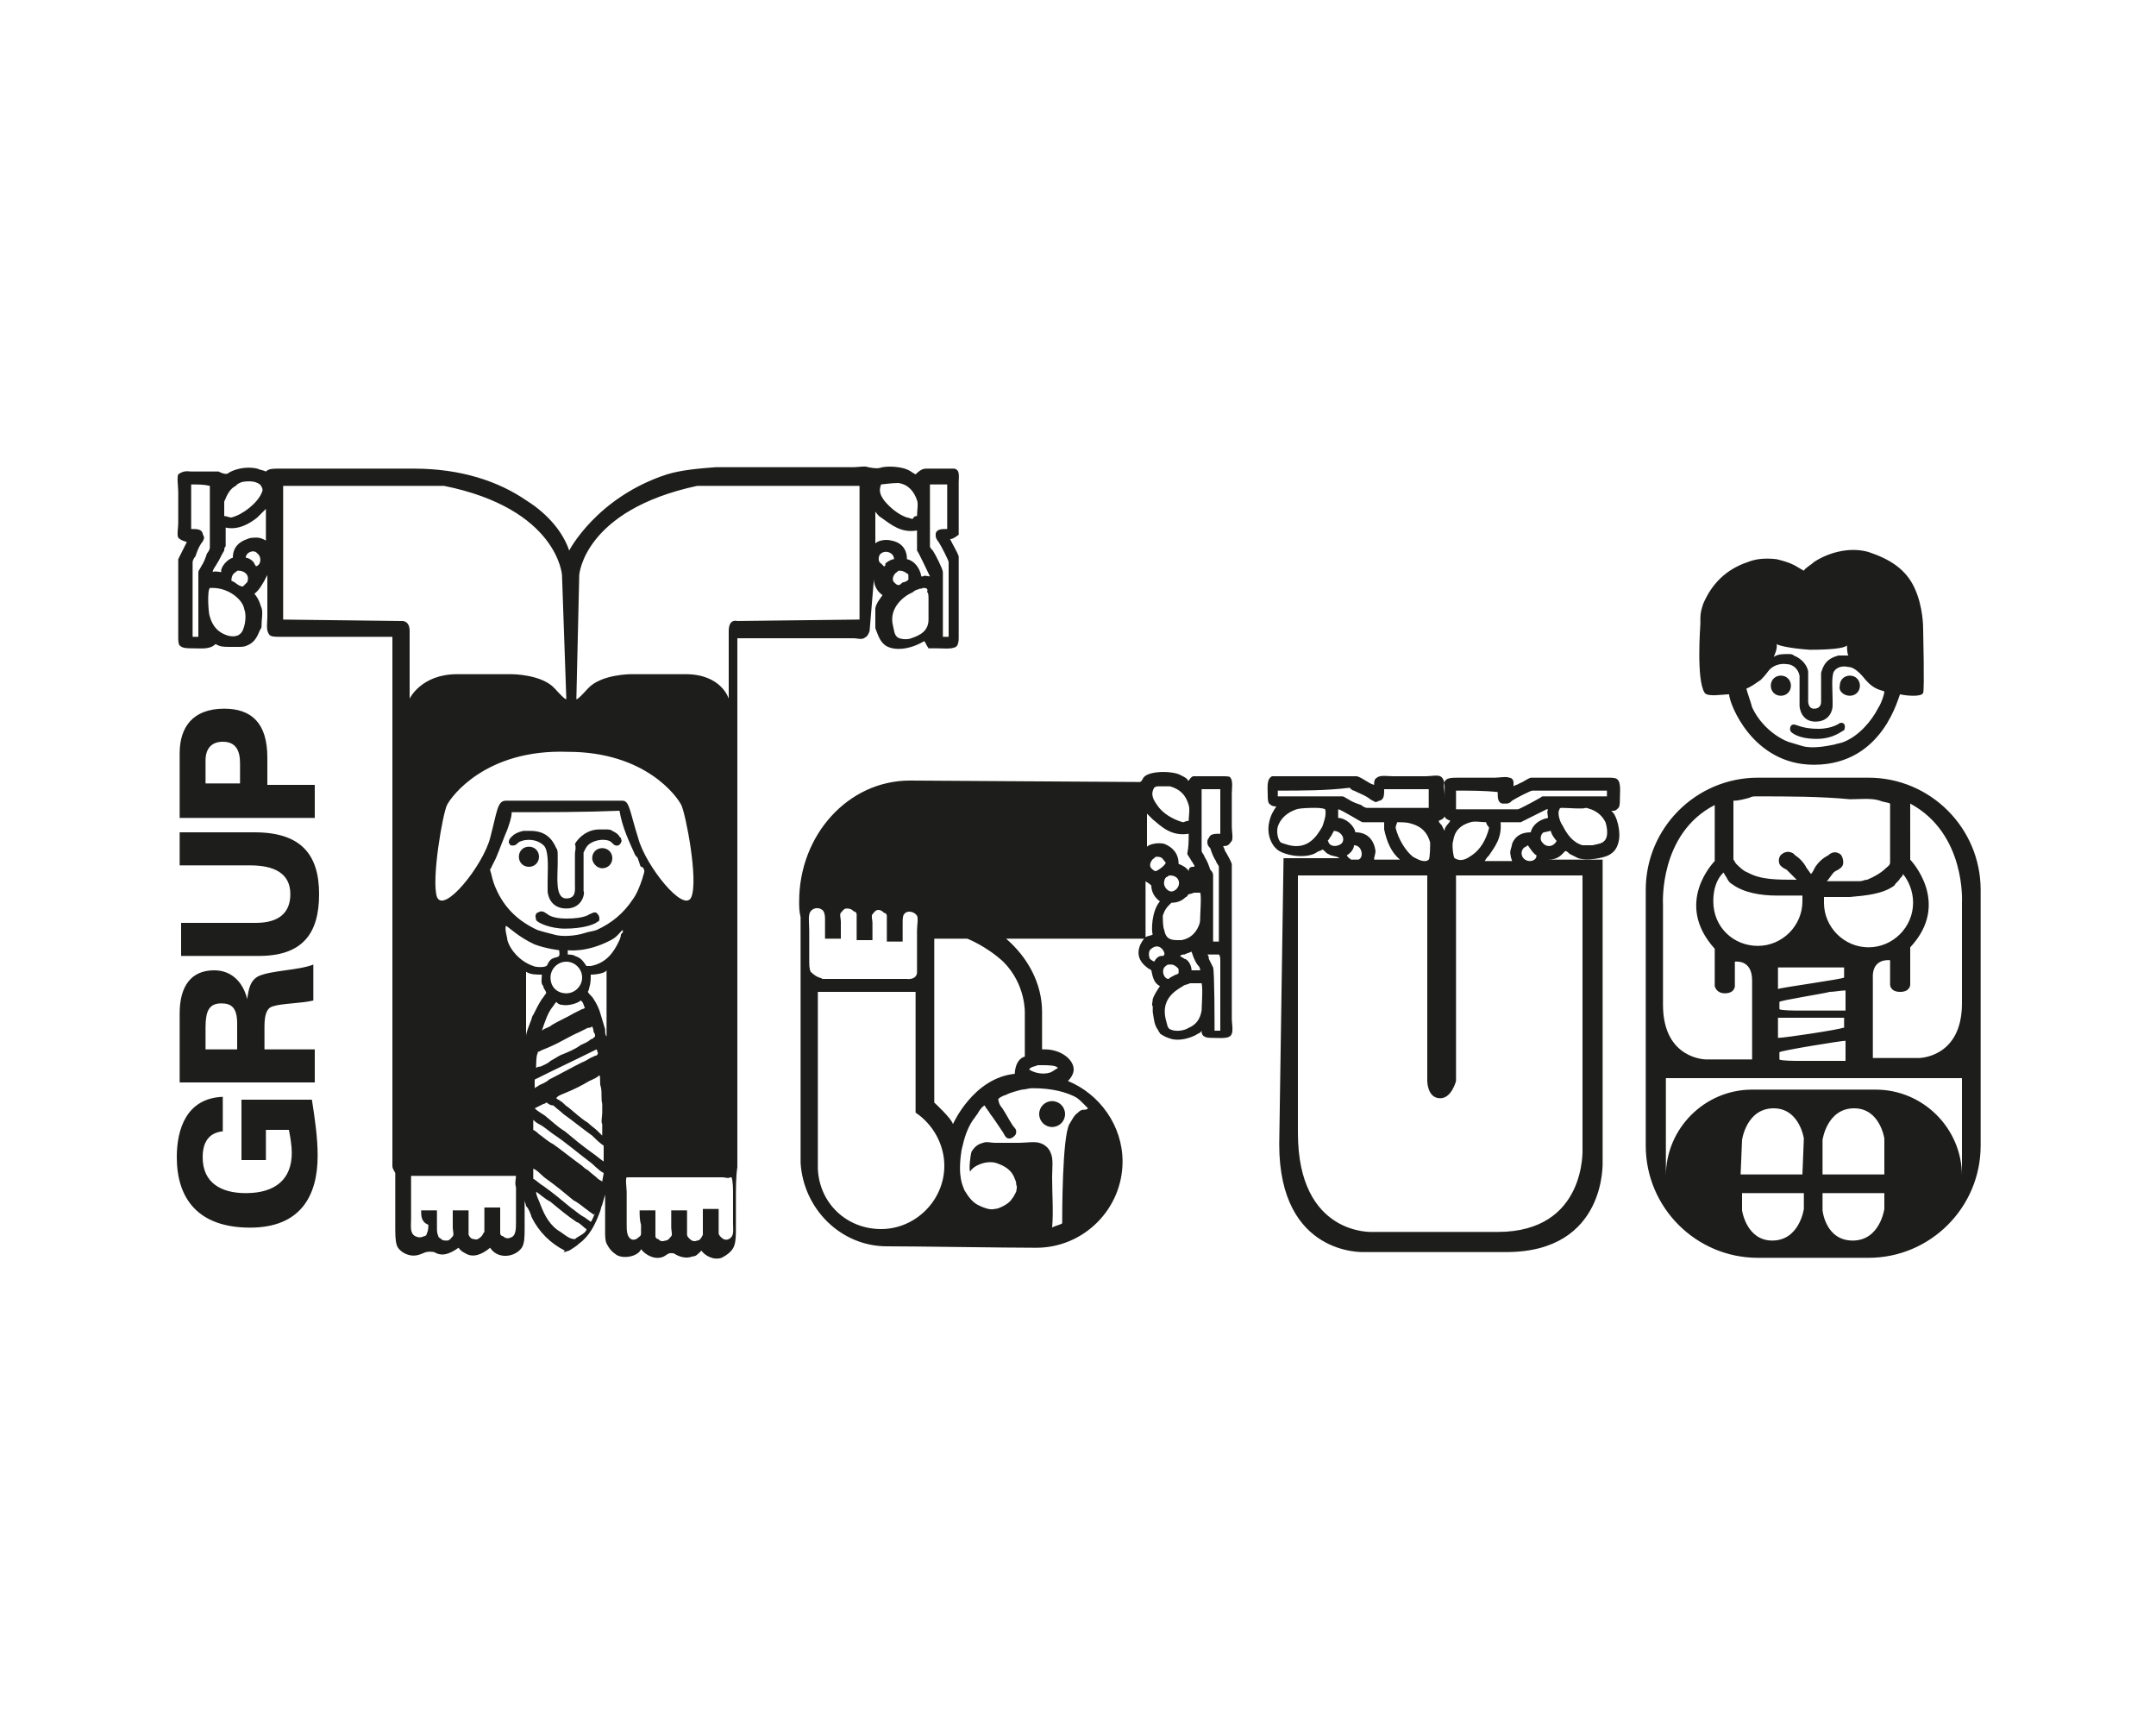 <?xml version="1.0" encoding="utf-8"?>
<!-- Generator: Adobe Illustrator 26.3.1, SVG Export Plug-In . SVG Version: 6.00 Build 0)  -->
<svg version="1.1" id="Layer_1" xmlns="http://www.w3.org/2000/svg" xmlns:xlink="http://www.w3.org/1999/xlink" x="0px" y="0px"
	 viewBox="0 0 150 120" style="enable-background:new 0 0 150 120;" xml:space="preserve">
<style type="text/css">
	.st0{fill-rule:evenodd;clip-rule:evenodd;fill:#1D1D1B;}
</style>
<path class="st0" d="M28.8,32.6c3.3,0,5.9,0.9,7.8,2.2c1.6,1,2.6,2.3,3,3.5c0,0,1.9-3.7,6.8-5.3c1-0.3,2.1-0.4,3.4-0.5l-1.4,0l2.3,0
	h6.5h2.2c0.3,0,0.8-0.1,1,0c0.5,0.1,0.7,0.1,1,0c0.6-0.1,1.4,0,1.8,0.2c0.2,0.1,0.3,0.2,0.5,0.3c0.4-0.4,0.6-0.4,0.8-0.4l1.2,0h0.7
	c0.4,0.1,0.3,0.5,0.3,1v2.6c0,0.2,0,0.9,0,1c-0.4,0.3-0.5,0.3-0.6,0.3c0.3,0.6,0.5,0.9,0.6,1.2V43l0,1.3c0,0.2,0,0.4-0.1,0.6
	c-0.2,0.3-0.9,0.2-1.4,0.2c-0.2,0-0.4,0-0.6,0c-0.2-0.3-0.2-0.4-0.3-0.5c-1,0.6-2.1,0.7-2.7,0.3c-0.4-0.3-0.5-0.7-0.7-1.2
	c0-0.2,0-0.3,0-0.5c0-0.2,0-0.7,0-0.9c0.1-0.4,0.3-0.6,0.5-0.9c-0.3-0.2-0.6-0.6-0.6-1.1l-0.3,3.6c-0.1,0.3-0.2,0.4-0.4,0.5
	c-0.2,0.1-0.5,0-0.7,0h-1.5h-6.6l0,32.6v4.2c-0.1,0.6-0.1,1.5-0.1,2.2v2.1c0,0.3,0,0.8-0.1,1.1c-0.1,0.4-0.5,0.7-0.9,0.9
	c-0.6,0.2-1.2-0.2-1.4-0.5c-0.3,0.3-0.4,0.4-0.6,0.4c-0.5,0.2-1,0-1.3-0.2c-0.4-0.1-0.5,0.1-0.7,0.2c-0.6,0.3-1.3-0.1-1.6-0.5
	c-0.2,0.5-1.2,0.7-1.7,0.4c-0.3-0.2-0.5-0.4-0.7-0.8c-0.1-0.2-0.1-0.6-0.1-0.8V84v-0.9l-0.2,0.7c-0.1,0.2-0.1,0.4-0.2,0.6
	c-0.3,0.8-0.7,1.6-1.4,2.1c-0.2,0.2-0.4,0.3-0.7,0.5c-0.1,0-0.2,0.1-0.4,0.1L39.3,87c-1-0.5-1.8-1.3-2.3-2.3
	c-0.1-0.3-0.2-0.6-0.4-0.8c0-0.1-0.1-0.3-0.1-0.4v1.9c0,0.6,0,1.1-0.2,1.4c-0.5,0.7-1.7,0.8-2.2,0c-0.6,0.5-1.2,0.7-1.7,0.4
	C32,87,32,86.9,31.9,86.8c-0.7,0.5-1.2,0.6-1.7,0.3c-0.6-0.1-0.7,0.1-1.1,0.2c-0.7,0.2-1.4-0.3-1.5-0.7c-0.1-0.3-0.1-0.8-0.1-1.3
	v-2.2v-1.5c-0.1-0.2-0.2-0.3-0.2-0.5v-3.6l0-33.2h-6.4h-1.4c-0.4,0-0.7,0-0.8-0.2c-0.2-0.3-0.1-0.8-0.1-1.2v-2.9
	c-0.3,0.6-0.6,1.1-0.9,1.3c0.4,0.5,0.4,0.8,0.5,1c0.1,0.3,0,0.8,0,1.1c0,0.2,0,0.3-0.1,0.4c-0.2,0.5-0.4,0.9-0.9,1.1
	c-0.2,0.1-0.4,0.1-0.7,0.1c-0.1,0-0.4,0-0.5,0C15.6,45,15.3,45,15,44.8c-0.4,0.4-1,0.3-1.6,0.3c-0.4,0-0.7,0-0.9-0.2
	c-0.1-0.1-0.1-0.4-0.1-0.6v-1.3v-4.1l0.6-1.2c-0.4-0.1-0.5-0.2-0.6-0.3c-0.1-0.2,0-0.7,0-1v-2.2c0-0.3-0.1-1,0-1.2
	c0.4-0.3,0.7-0.2,0.9-0.2h1.2c0.2,0,0.5,0,0.7,0c0.4,0.2,0.6,0.2,0.7,0.1c0.3-0.2,1.1-0.5,2-0.3c0.2,0.1,0.4,0.1,0.6,0.2
	c0.2-0.2,0.5-0.2,0.9-0.2H21h7.4l2.1,0L28.8,32.6z M31.1,56c-0.3,0.6-1.1,5.2-0.7,6.4c0.5,1.2,3.2-2.2,3.7-4.1
	c0.5-1.9,0.5-2.6,1.1-2.6c0.3,0,2,0,3.8,0c1.9,0,4,0,4.3,0c0.5,0,0.5,0.7,1.1,2.6c0.5,1.9,3.2,5.3,3.7,4.1c0.5-1.2-0.4-5.8-0.7-6.4
	c-0.3-0.6-2.5-3.7-7.9-3.7C33.8,52.1,31.4,55.4,31.1,56z M133.8,48.2c0.1-0.2,0-4.3,0-4.4c0-0.2,0-1.6-0.6-2.9
	c-0.6-1.3-1.7-2-3.2-2.5c-1.4-0.4-2.9,0.1-3.8,0.7c-0.2,0.2-0.6,0.4-0.7,0.6c-0.2-0.1-0.5-0.3-0.7-0.4c-0.4-0.2-0.8-0.3-1.2-0.4
	c-0.9-0.1-1.5,0-2,0.2c-1.5,0.5-2.5,1.5-3.1,2.9c-0.1,0.3-0.2,0.6-0.2,1l0,0.4c0,0.1-0.3,3.9,0.3,4.8c0.2,0.3,1.3,0.1,1.7,0.1
	c0,0.6,1.6,4.9,5.9,4.9c4.9,0,5.9-4.9,6-4.9C132.6,48.4,133.7,48.5,133.8,48.2z M131.1,84.1c0,0-0.3,2.2-2.2,2.2
	c-1.9,0-2.1-2.1-2.1-2.1l0-1.2h4.3L131.1,84.1z M126.8,81.7h4.3l0-2.5c0,0-0.3-2.1-2.1-2.1c-1.9,0-2.2,2.2-2.2,2.2L126.8,81.7z
	 M125.5,83h-4.3l0,1.2c0,0,0.3,2.1,2.1,2.1c1.9,0,2.2-2.2,2.2-2.2L125.5,83z M121.1,81.7h4.3l0.1-2.5c0,0-0.3-2.1-2.1-2.1
	c-1.9,0-2.2,2.2-2.2,2.2L121.1,81.7z M114.5,61.9c0-4.3,3.5-7.8,7.8-7.8h7.7c4.3,0,7.8,3.5,7.8,7.8v17.8c0,4.3-3.5,7.8-7.8,7.8h-7.7
	c-4.3,0-7.8-3.5-7.8-7.8V61.9z M79.3,54.4c0,0-15.9-0.1-16-0.1c-4.3,0-7.7,3.8-7.7,8.4c0,0.4,0,0.7,0.1,1.1v16.7l0,0.4
	c0.2,3.2,2.8,5.8,6,5.8c2.2,0,8.1,0.1,10.4,0.1c3.3,0,6-2.7,6-6c0-2.5-1.6-4.7-3.8-5.6c0.2-0.2,0.4-0.5,0.4-0.8c0-0.7-0.9-1.4-2-1.4
	l-0.2,0v-2.4v-0.2c0-2-1-3.8-2.5-5.1l9.6,0c0,0-1,1.1,0.2,2c0.1,0.1,0.2,0.1,0.3,0.2c0.1,0.5,0.2,0.9,0.6,1.1
	c-0.2,0.3-0.4,0.6-0.5,0.9c0,0.2-0.1,0.4,0,0.5v0.4c0.1,0.6,0.1,0.9,0.4,1.3c0,0.1,0.1,0.1,0.1,0.2c0.3,0.2,0.5,0.3,0.9,0.4
	c0.6,0.1,1.2-0.1,1.6-0.3c0.1-0.1,0.3-0.1,0.4-0.3c0,0,0,0.1,0,0.1c0,0.1,0.1,0.3,0.2,0.3c0.1,0.1,0.4,0.1,0.6,0.1
	c0.5,0,1.2,0.1,1.3-0.3c0.1-0.2,0-0.8,0-1V69v-2.7c0-0.1,0-0.3,0-0.3v-0.8v-2.9v-2.2c-0.1-0.3-0.3-0.6-0.4-0.8
	c-0.1-0.1-0.1-0.3-0.2-0.4c0-0.1,0.2,0,0.3-0.1c0.1,0,0.2-0.2,0.3-0.3c0.1-0.2,0-0.7,0-1v-2.3c0-0.3,0.1-0.9-0.1-1.1
	C85.6,54,85.3,54,85,54h-1.4c-0.2,0-0.5,0-0.6,0c-0.2,0.1-0.2,0.2-0.3,0.3c0,0-0.1,0-0.1-0.1c-0.1-0.1-0.3-0.2-0.5-0.3
	c-0.6-0.3-2.4-0.3-2.6,0.3C79.4,54.4,79.3,54.4,79.3,54.4z M108.9,59.2c0.1,0,0.2,0.1,0.3,0.2c0.2,0.1,0.4,0.2,0.6,0.3
	c0.6,0.2,1.7,0,2.1-0.2c0.4-0.2,0.6-0.5,0.7-0.9c0.2-0.7-0.1-1.9-0.5-2.2c0,0,0.1,0,0.2,0c0.1,0,0.2-0.1,0.3-0.2
	c0.1-0.1,0.1-0.4,0.1-0.6c0-0.5,0.1-1.2-0.2-1.4c-0.1-0.1-0.4-0.1-0.6-0.1h-1.3h-4.1c-0.3,0.1-0.5,0.3-0.8,0.4
	c-0.1,0.1-0.3,0.1-0.4,0.2c0-0.1,0-0.2,0-0.3c0-0.1-0.1-0.3-0.3-0.3c-0.2-0.1-0.7,0-1,0h-2.5c-0.5,0-0.9,0-1,0.3
	c-0.1,0.2,0,0.6,0,0.8v1.1c0,0.2,0,0.4,0,0.5c0.1,0.2,0.2,0.2,0.4,0.3c-0.1,0.2-0.4,0.4-0.4,0.7l-0.2-0.4c-0.1-0.1-0.2-0.2-0.2-0.3
	c0.2-0.1,0.3-0.1,0.4-0.3c0-0.1,0-0.3,0-0.4v-0.9c0-0.6,0.1-1.3-0.3-1.5c-0.2-0.1-0.7,0-1,0h-2.3c-0.3,0-0.9-0.1-1.1,0.1
	c-0.2,0.1-0.2,0.3-0.2,0.5c-0.4-0.1-0.8-0.5-1.2-0.6h-4h-1.3c-0.2,0-0.5,0-0.6,0c-0.4,0.2-0.3,0.8-0.3,1.3c0,0.2,0,0.5,0.1,0.6
	c0.1,0.1,0.2,0.2,0.5,0.2c-0.2,0.3-0.4,0.6-0.5,1.1c-0.2,0.9,0.2,1.7,0.7,2c0.7,0.4,2,0.5,2.6,0.1c0.1-0.1,0.3-0.1,0.4-0.2
	c0.1,0,0.3,0.3,0.4,0.3c0.3,0.2,0.5,0.1,0.8,0.3l1.3,0l-5.2,0L89,79.6c0,7.8,5.9,7.5,5.9,7.5h9.9c7,0,6.7-6.3,6.7-6.3l0-21l-3.8,0
	C108.4,59.8,108.6,59.5,108.9,59.2z M119.3,56c-3.9,2-3.6,6.9-3.6,6.9s0,6.9,0,7c0,3.8,3,3.8,3,3.8l3.2,0c0,0,0-4,0-5.5
	c0-1.5-1.2-1.3-1.2-1.3v1.7c0,0,0,0.5-0.7,0.5c-0.6,0-0.7-0.5-0.7-0.5l0-2.6c-2.9-3.2,0-6.1,0-6.1L119.3,56z M16.7,33.6
	c-0.1,0-0.2,0.1-0.3,0.2c-0.4,0.2-0.6,0.6-0.8,1.1c0,0.3,0,0.7,0,1c0,0,0,0,0,0c0.2,0,0.3,0.1,0.5,0.1c0.8-0.2,1.8-1,2.1-1.7
	c0.1-0.2,0.1-0.3-0.1-0.6c-0.1,0-0.1-0.1-0.2-0.1C17.6,33.4,16.7,33.5,16.7,33.6z M63.8,35.9c0-0.3,0.1-0.9,0-1.1
	c-0.2-0.6-0.6-1.1-1.3-1.2c-0.5,0-1.1,0.1-1.2,0.1c-0.2,0.5,0,0.8,0.2,1.1c0.4,0.5,1,1,1.6,1.2c0.1,0,0.3,0.1,0.4,0.1
	C63.6,35.9,63.7,35.9,63.8,35.9z M13.3,33.7c0,1,0,2,0,3.1c0.4,0,0.7,0,0.8,0.3c0,0.1,0.1,0.2,0.1,0.3c0,0.1-0.1,0.3-0.2,0.4
	c-0.2,0.3-0.3,0.6-0.4,0.9c-0.1,0.1-0.2,0.3-0.2,0.4c0,1.7,0,3.4,0,5.2c0.1,0,0.3,0,0.4,0c0-0.5,0-4.2,0-4.5c0-0.1,0.1-0.2,0.2-0.4
	c0.2-0.3,0.3-0.6,0.4-0.9c0.1-0.1,0.2-0.3,0.2-0.4c0-1.4,0-2.9,0-4.3C14.2,33.7,13.8,33.7,13.3,33.7z M64.7,33.7c0,1.4,0,2.9,0,4.3
	c0,0.1,0.1,0.2,0.2,0.3c0.2,0.3,0.7,1.3,0.7,1.5c0,0.3,0,4.1,0,4.5c0.1,0,0.3,0,0.4,0c0-1.7,0-3.4,0-5.2c0-0.1-0.5-1.1-0.7-1.4
	c-0.1-0.1-0.2-0.3-0.2-0.4c0-0.1,0-0.2,0-0.2c0.1-0.3,0.4-0.3,0.8-0.3c0-1,0-2,0-3.1C65.6,33.7,65.1,33.7,64.7,33.7z M16.2,38.8
	c0-0.7,0.4-1.1,1-1.3c0.2-0.1,0.4-0.1,0.7-0.1c0.2,0,0.4,0.1,0.6,0.2c0-0.4,0-0.8,0-1.2c0-0.1,0-0.2,0-0.3c0-0.2,0-0.5,0-0.7
	c0,0,0,0,0,0c-0.2,0.2-0.4,0.4-0.6,0.6c-0.5,0.4-1.3,0.9-2.2,0.7c0,0.4,0,0.9,0,1.3c-0.1,0.1-0.1,0.2-0.1,0.3
	c-0.2,0.3-0.3,0.6-0.5,0.9c-0.1,0.2-0.3,0.4-0.3,0.6c0,0,0,0,0,0c0.1-0.1,0.5,0,0.6,0C15.3,39.5,15.8,38.9,16.2,38.8z M63.1,38.9
	c0.5,0.1,0.9,0.6,1,1.2c0,0,0,0,0.1,0c0.1-0.1,0.4,0,0.5,0c0,0-0.8-1.7-0.9-1.8c0-0.5,0-0.9,0-1.4c-1.1,0.2-1.8-0.4-2.5-0.9
	c-0.2-0.1-0.3-0.3-0.4-0.4c0,0.7,0,1.4,0,2.2c0,0,0,0,0,0c0.2-0.2,0.7-0.3,1.1-0.2C62.6,37.7,63.1,38.1,63.1,38.9z M17.1,38.8
	c0.2,0,0.5,0.2,0.6,0.4c0,0.1,0.1,0.1,0.1,0.2c0,0,0,0,0,0c0.4-0.1,0.4-0.7,0.1-0.9C17.7,38.2,17.1,38.4,17.1,38.8z M62.2,38.9
	c0-0.5-0.7-0.7-1-0.3c-0.1,0.2-0.1,0.5,0.1,0.6c0,0,0.2,0.2,0.2,0.2c0.1,0,0.1-0.1,0.1-0.2C61.7,39.1,62,38.9,62.2,38.9z M16.6,39.7
	c-0.1,0-0.1,0-0.2,0.1c-0.2,0.1-0.3,0.3-0.3,0.6c0.3,0.1,0.5,0.4,0.8,0.4c0.1-0.1,0.2-0.2,0.3-0.3C17.4,40,17,39.7,16.6,39.7z
	 M62.6,39.7c-0.1,0-0.1,0-0.2,0.1c-0.2,0.1-0.4,0.5-0.2,0.7c0.1,0.1,0.2,0.2,0.3,0.2c0,0,0,0,0,0c0.2,0,0.2-0.2,0.4-0.2
	c0,0,0.3-0.1,0.3-0.2c0-0.1,0-0.1,0-0.2c0-0.1,0-0.2-0.1-0.2C63,39.8,62.8,39.7,62.6,39.7z M14.8,40.9c0,0-0.1,0-0.2,0
	c-0.2,0.2-0.1,1.8,0,2c0.2,0.7,0.6,1.1,1.2,1.3c0.3,0.1,0.7,0.1,0.9-0.1c0.3-0.2,0.5-1.2,0.3-1.7C16.9,41.7,15.9,40.9,14.8,40.9z
	 M64.2,40.9c-0.1,0.1-0.2,0-0.3,0.1c-0.1,0-0.3,0.1-0.4,0.2c-0.7,0.3-1.6,1.1-1.4,2.2c0.1,0.4,0.1,0.7,0.3,0.9
	c0.2,0.2,0.8,0.2,1,0.1c0.6-0.2,1.2-0.5,1.2-1.3c0-0.4,0-1,0-1.4c0-0.2,0-0.5-0.1-0.5C64.6,40.9,64.4,40.9,64.2,40.9z M123.6,44.8
	c0.1,0.3-0.2,0.9-0.2,0.9c0.3-0.2,0.6-0.2,1-0.2c0.2,0,0.3,0,0.4,0.1c0.5,0.2,0.9,0.6,1,1.1c0,0.2,0,1.6,0,2.1c0,0,0,0.5,0.4,0.5
	c0.5,0,0.5-0.4,0.5-0.5c0,0,0-2,0-2c0.2-0.7,0.5-1,1.2-1.2c0.2,0,0.5,0,0.7,0c0,0,0,0,0,0c-0.1-0.1-0.1-0.7-0.1-0.7
	c-0.2,0.2-1.1,0.3-2.6,0.3C124.5,45.1,123.7,44.9,123.6,44.8z M124.3,46.2c-0.8-0.1-1.2,0.4-1.2,0.4c-0.1,0.1-0.2,0.3-0.6,0.7
	c-0.3,0.2-0.7,0.5-1,0.6c0.1,0.4,0.3,0.9,0.4,1.3c0.5,1.1,1.5,2,2.5,2.4c0.3,0.1,0.7,0.2,1,0.3c0.7,0.2,1.7,0,2.2-0.1
	c0.3-0.1,0.5-0.1,0.7-0.2c1-0.4,1.9-1.4,2.4-2.4c0.2-0.3,0.4-0.9,0.4-1.1c0,0,0,0,0,0c-0.2-0.1-0.7-0.1-1.3-0.8
	c-0.7-0.9-1.1-0.9-1.2-0.9c-0.4-0.1-0.8,0-1,0.3c-0.2,0.3-0.1,1.4-0.1,2c0,0.1,0,0.3,0,0.4c0,0.3-0.2,1.1-1.2,1.1
	c-1,0-1.1-1-1.1-1.1c0-0.5,0-1.1,0-1.6c0-0.2,0-0.5,0-0.5C125.1,46.5,124.7,46.2,124.3,46.2z M124.8,50.4c-0.3,0-0.3,0.4-0.2,0.5
	c0,0,0.4,0.5,1.8,0.5c1.2,0,1.8-0.6,1.9-0.6c0.1-0.2,0.1-0.6-0.3-0.5c0,0-0.5,0.4-1.5,0.4C125.4,50.7,125,50.4,124.8,50.4z
	 M82.7,57.1c0-0.3,0.1-0.8,0-1.1c-0.2-0.7-0.6-1.1-1.3-1.3c-0.2,0-0.5,0-0.7,0c-0.2,0-0.3,0-0.4,0.1c-0.3,0.5,0,0.9,0.2,1.2
	c0.4,0.6,1.1,1,1.8,1.2C82.4,57.2,82.5,57.1,82.7,57.1z M83.6,54.9c0,1.4,0,2.9,0,4.3c0,0.1,0.2,0.3,0.2,0.4
	c0.2,0.3,0.3,0.6,0.4,0.9c0.1,0.1,0.2,0.2,0.2,0.4c0,0.3,0,0.7,0,1c0,0.1,0,2.3,0,2.4c0,0.4,0,0.8,0,1.2c0.1,0,0.3,0,0.4,0
	c0-1.7,0-3.5,0-5.2c0-0.1-0.2-0.3-0.2-0.4c-0.2-0.3-0.3-0.6-0.4-0.9c-0.1-0.1-0.2-0.2-0.2-0.4c0-0.1,0-0.2,0.1-0.3
	c0.1-0.3,0.4-0.3,0.8-0.3c0-1,0-2,0-3.1C84.4,54.9,84,54.9,83.6,54.9z M88.9,55c0,0.1,0,0.3,0,0.4c0.4,0,4.3,0,4.5,0
	c0.1,0,0.2,0.1,0.4,0.2c0.3,0.2,0.6,0.3,0.9,0.4c0.1,0.1,0.3,0.2,0.4,0.2c1.4,0,2.9,0,4.3,0c0-0.4,0-0.9,0-1.3c-1,0-2,0-3.1,0
	c0,0.4,0,0.7-0.3,0.8c-0.1,0-0.2,0.1-0.3,0.1c-0.2-0.1-0.4-0.2-0.5-0.3c-0.3-0.2-0.6-0.3-1-0.5c-0.1,0-0.2-0.1-0.3-0.2
	C92.3,55,90.6,55,88.9,55z M101.3,55c0,0.4,0,0.9,0,1.3c1.4,0,2.9,0,4.3,0c0.1,0,1.6-0.8,1.7-0.9c0.3,0,4.1,0,4.5,0
	c0-0.1,0-0.3,0-0.4c-1.7,0-3.5,0-5.2,0c-0.1,0-1.1,0.5-1.4,0.7c-0.1,0.1-0.2,0.2-0.4,0.2c-0.1,0-0.2,0-0.3,0
	c-0.3-0.1-0.3-0.4-0.3-0.8C103.3,55,102.3,55,101.3,55z M122.2,55.4c-0.2,0-0.3,0-0.5,0.1c-0.4,0.1-0.7,0.2-1.1,0.2
	c0,1.4,0,2.7,0,4.1c0.1,0.1,0.1,0.2,0.2,0.3c0.2,0.2,0.5,0.5,0.8,0.6c0.9,0.5,2,0.5,3.4,0.5c0,0,0,0,0,0c-0.1-0.1-0.1-0.1-0.2-0.2
	c-0.2-0.2-0.3-0.3-0.5-0.5c-0.2-0.1-0.4-0.2-0.5-0.4c-0.1-0.3,0-0.6,0.2-0.7c0.1-0.1,0.4-0.2,0.6-0.1c0.1,0,0.2,0.1,0.3,0.2
	c0.3,0.2,0.6,0.5,0.8,0.9c0.1,0.1,0.2,0.3,0.3,0.4c0,0,0,0,0,0c0.1-0.1,0.2-0.3,0.3-0.5c0.2-0.3,0.5-0.6,0.9-0.8
	c0.2-0.2,0.5-0.3,0.8-0.1c0.2,0.1,0.3,0.6,0.2,0.8c-0.1,0.2-0.3,0.3-0.5,0.4c-0.2,0.1-0.4,0.5-0.6,0.7c0.7,0,1.3,0,2,0
	c0.1,0,0.2,0,0.3,0c0.2,0,0.3-0.1,0.5-0.1c0.5-0.2,1-0.5,1.3-0.8c0.1-0.1,0.3-0.2,0.3-0.4c0-1.4,0-2.7,0-4.1c0,0,0,0,0,0
	c-0.2-0.1-0.5-0.1-0.7-0.2c-0.6-0.2-1.4-0.1-2.1-0.1C126.6,55.4,124.4,55.4,122.2,55.4z M91.4,56.2c-0.1,0-0.9,0-1.2,0.1
	c-0.6,0.2-1.1,0.6-1.3,1.2c-0.1,0.4,0,0.9,0.2,1.1c0.2,0.1,0.3,0.1,0.6,0.2c1.3,0.3,1.9-0.6,2.3-1.3c0.1-0.3,0.3-0.8,0.2-1.2
	C92,56.2,91.7,56.2,91.4,56.2z M108.7,56.2c-0.1,0-0.2,0-0.2,0.1c-0.2,0.3,0.1,1,0.2,1.1c0.3,0.6,0.7,1.2,1.4,1.4c0.1,0,0.6,0,0.7,0
	c0.4-0.1,0.7-0.1,0.9-0.4c0.2-0.3,0.1-0.9,0-1.2c-0.2-0.4-0.5-0.7-1-0.9c-0.1,0-0.2-0.1-0.4-0.1C110.2,56.3,109.1,56.2,108.7,56.2z
	 M93.1,56.3c0,0.2,0,0.4,0,0.6c0.5,0,1.1,0.5,1.2,1c0.9,0,1.3,0.6,1.4,1.3c0,0.2-0.1,0.4-0.1,0.6c0.6,0,1.2,0,1.8,0c0,0,0,0,0,0
	c-0.6-0.5-0.9-1.2-1.1-2.1c0-0.2,0-0.4,0-0.5c-0.3,0-0.6,0-1,0c-0.1,0-0.3,0-0.5,0C94.7,57.2,93.3,56.3,93.1,56.3z M104.4,57.2
	c0.1,1.1-0.4,1.7-0.8,2.3c-0.1,0.1-0.2,0.2-0.3,0.4c0.2,0,1.6,0,1.9,0c0-0.1-0.1-0.2-0.1-0.4c-0.1-0.3,0.1-0.6,0.1-0.8
	c0.2-0.5,0.6-0.8,1.3-0.8c0.1-0.5,0.6-0.9,1.2-1c0-0.2-0.1-0.4,0-0.6c0,0-0.1,0-0.1,0c-0.2,0.1-1.6,0.8-1.8,0.9
	C105.3,57.2,104.8,57.2,104.4,57.2z M35.6,56.5c0,0.4-0.2,0.9-0.3,1.2c-0.3,0.7-0.5,1.3-0.8,2c-0.1,0.2-0.2,0.4-0.3,0.6
	c0,0.1-0.1,0.1-0.1,0.2c0,0.1,0.1,0.3,0.1,0.4c0.1,0.4,0.2,0.7,0.3,0.9c0.6,1.4,1.6,2.3,2.9,2.9c0.3,0.1,0.7,0.2,1.1,0.3
	c0.6,0.2,1.6,0.1,2.2-0.1c0.3-0.1,0.5-0.1,0.8-0.2c1.1-0.5,1.9-1.2,2.5-2.1c0.3-0.4,0.5-0.9,0.7-1.5c0-0.1,0.2-0.5,0.1-0.6
	c0-0.1-0.1-0.2-0.2-0.2c-0.1-0.1-0.1-0.3-0.2-0.5c0-0.1-0.1-0.2-0.2-0.3c-0.4-0.9-0.9-1.9-1.1-3.1C40.7,56.5,38.1,56.5,35.6,56.5z
	 M82.7,58c-1.2,0.2-1.9-0.5-2.5-1c-0.1-0.1-0.3-0.3-0.4-0.4c0,0.8,0,1.5,0,2.3c0,0,0,0,0,0c0.2-0.2,0.8-0.3,1.2-0.2
	c0.5,0.2,1,0.6,1,1.4c0.3,0.1,0.6,0.3,0.7,0.5c0,0,0,0,0,0c0-0.2,0.1-0.3,0.3-0.3c0.1,0,0.1,0,0.1-0.1C83,60.1,83,60,82.9,59.9
	c-0.1-0.2-0.2-0.3-0.3-0.5C82.7,58.9,82.7,58.5,82.7,58z M97.2,57.2c0,0.1-0.1,0.2-0.1,0.4c0.2,0.8,0.7,1.6,1.2,2
	c0.2,0.1,0.5,0.3,0.8,0.3c0.1,0,0.2,0,0.3-0.1c0.1-0.1,0.1-1,0.1-1.2c-0.2-0.7-0.6-1.1-1.3-1.3C97.9,57.2,97.6,57.2,97.2,57.2z
	 M103.4,57.2c-0.3,0-0.8-0.1-1.1,0c-0.7,0.2-1.1,0.6-1.2,1.3c-0.1,0.2,0,1.1,0.1,1.2c0.5,0.3,0.9,0,1.2-0.2c0.6-0.4,1-1.1,1.2-1.9
	C103.6,57.5,103.4,57.4,103.4,57.2z M36.4,57.8c-0.4,0.1-0.6,0.2-0.8,0.4c-0.1,0.1-0.2,0.2-0.2,0.4c0,0.1,0.1,0.1,0.1,0.2
	c0.5,0.1,0.4-0.2,0.8-0.3c0.6-0.2,1.3,0,1.6,0.4c0.3,0.5,0.2,1.6,0.2,2.4c0,0.2,0,0.5,0,0.7c0,0.1,0.1,1.2,1.3,1.2
	c1.2,0,1.3-1.2,1.2-1.2c0-0.2,0-0.4,0-0.6c0-0.5,0-0.9,0-1.4c0-0.2,0-0.5,0-0.7c0.1-0.2,0.2-0.4,0.3-0.5c0.3-0.3,1-0.5,1.5-0.3
	c0.2,0.1,0.3,0.3,0.4,0.3c0.2,0.1,0.4-0.1,0.4-0.2c0.1-0.1,0-0.2,0-0.3c0,0-0.1-0.1-0.1-0.1c-0.1-0.2-0.3-0.3-0.5-0.4
	c-0.1-0.1-0.3-0.1-0.5-0.1c-0.1,0-0.3,0-0.4,0c-0.8,0-1.4,0.5-1.7,1C40.1,59,40,59.2,40,59.4c0,0.2,0,0.4,0,0.6c0,0.5,0,1,0,1.5
	c0,0.4,0.1,1-0.6,1c-0.8,0-0.6-1.5-0.6-2.4c0-0.2,0-0.4,0-0.6c0-0.2,0-0.4-0.1-0.5c-0.3-0.7-0.8-1.2-1.8-1.2
	C36.7,57.8,36.6,57.8,36.4,57.8z M92.8,57.8C92.8,57.8,92.8,57.8,92.8,57.8c-0.1,0.2-0.2,0.4-0.3,0.5c0,0.1-0.2,0.2-0.1,0.2
	c0.1,0.5,0.8,0.4,1,0.1C93.6,58.2,93.2,57.8,92.8,57.8z M107.4,57.9c-0.2,0.1-0.3,0.5-0.1,0.7c0.3,0.4,0.8,0.3,1-0.1
	c-0.1-0.1-0.4-0.5-0.4-0.7C107.8,57.8,107.5,57.9,107.4,57.9z M94.2,58.8c0,0.3-0.3,0.6-0.5,0.7c0.1,0.2,0.2,0.2,0.3,0.3
	c0.1,0,0.4,0,0.5,0C94.9,59.7,94.8,58.8,94.2,58.8z M106.3,58.8c-0.1,0.1-0.2,0.1-0.3,0.2c-0.2,0.2-0.2,0.6,0.1,0.8
	c0.3,0.2,0.8,0.1,0.8-0.3C106.7,59.4,106.5,59.1,106.3,58.8C106.4,58.8,106.3,58.8,106.3,58.8z M80.5,59.6c-0.1,0-0.1,0-0.2,0.1
	c-0.2,0.1-0.4,0.5-0.2,0.7c0.1,0.1,0.2,0.2,0.3,0.2c0,0,0,0,0,0c0.1,0,0.7-0.4,0.7-0.6C80.9,59.8,80.9,59.6,80.5,59.6z M81.4,60.9
	c0,0-0.1,0-0.2,0.1C81.1,61,81,61.2,81,61.3c-0.1,0.4,0.3,0.8,0.6,0.7C82.2,61.8,82.2,60.9,81.4,60.9z M79.7,61.3c0,1.3,0,2.6,0,3.9
	c0,0,0,0,0,0c0.1-0.1,0.4-0.1,0.5-0.2c-0.1-0.2-0.1-1.6,0.5-2.3c-0.3-0.2-0.6-0.6-0.6-1.1C79.9,61.4,79.8,61.4,79.7,61.3z
	 M83.1,62.1c-0.1,0-0.2,0.1-0.4,0.1c-0.1,0.1-0.1,0.2-0.2,0.2c-0.2,0.2-0.5,0.4-1,0.4c-0.1,0.1-0.1,0.1-0.2,0.2
	c-0.2,0.2-0.3,0.4-0.4,0.7c0,0.2,0,0.8,0.1,1c0.1,0.5,0.3,0.7,0.9,0.7c0.1,0,0.2,0,0.3,0c0.6-0.1,1-0.5,1.2-1
	c0.1-0.2,0.1-0.4,0.1-0.6c0-0.2,0.1-1.5,0-1.7C83.5,62.1,83.3,62.1,83.1,62.1z M57.2,68.1c1.9,0,3.9,0,5.9,0c0,0,0.6,0.1,0.7-0.4
	c0-0.2,0-0.7,0-0.9c0-0.7,0-1.4,0-2.1c0-0.3,0.1-0.8,0-1c-0.2-0.3-0.7-0.4-0.9-0.1c-0.1,0.1-0.1,0.4-0.1,0.6c0,0.4,0,0.8,0,1.3
	c-0.4,0-0.7,0-1.1,0c0-0.4,0-0.8,0-1.2c0-0.2,0-0.4,0-0.6c0-0.1-0.1-0.2-0.2-0.2c-0.1-0.1-0.2-0.2-0.4-0.2c-0.2,0-0.3,0.2-0.4,0.3
	c-0.1,0.1,0,0.4,0,0.6c0,0.4,0,0.8,0,1.2c-0.4,0-0.7,0-1.1,0c0-0.4,0-0.8,0-1.2c0-0.2,0-0.4,0-0.6c0-0.1-0.1-0.2-0.2-0.2
	c-0.1-0.1-0.2-0.2-0.5-0.2c-0.2,0-0.3,0.2-0.4,0.3c-0.1,0.1,0,0.4,0,0.6c0,0.4,0,0.8,0,1.2c-0.4,0-0.7,0-1.1,0c0-0.4,0-0.8,0-1.3
	c0-0.2,0-0.4-0.1-0.6c-0.2-0.3-0.7-0.3-0.9,0c-0.2,0.2-0.1,0.9-0.1,1.3c0,0.7,0,1.3,0,2c0,0.4,0,0.7,0.1,0.9
	C56.9,68.1,57.2,68,57.2,68.1z M37.3,63.6c-0.1,0.1,0,0.3,0,0.4c0.1,0.2,1,0.6,2,0.6c1.3,0,2.1-0.3,2.3-0.5c0.1,0,0.1-0.1,0.1-0.2
	c0-0.2-0.1-0.3-0.2-0.4c-0.2-0.1-0.4,0.1-0.5,0.1c0,0-0.3,0.3-1.6,0.3c-1,0-1.3-0.3-1.3-0.3c-0.2-0.1-0.2-0.2-0.5-0.2
	C37.4,63.5,37.3,63.5,37.3,63.6z M35.2,64.4c-0.1,0.3,0.1,0.8,0.1,1c0.2,0.7,0.9,1.5,1.8,1.8c0.2,0.1,0.8,0.1,0.9,0
	c0.1,0,0.1-0.3,0.4-0.5c0.4-0.2,0.6,0,0.5-0.6c0,0,0,0,0,0c0,0-0.9-0.1-1.7-0.4C36.1,65.2,35.4,64.5,35.2,64.4z M43.3,64.7
	c-0.2,0.2-0.4,0.5-0.8,0.7c-1.7,0.9-3,0.7-3,0.7c0,0.1,0,0.3,0,0.3c0,0,0.4,0,0.5,0.1c0.3,0.1,0.4,0.2,0.5,0.3
	c0.1,0.1,0.3,0.4,0.3,0.4c0.1,0,0.2,0,0.3,0c1.1-0.2,1.6-1,1.9-1.6c0.1-0.2,0.2-0.4,0.2-0.6C43.3,64.9,43.4,64.8,43.3,64.7z
	 M80.1,66c-0.2,0.1-0.2,0.5-0.1,0.7c0.1,0.1,0.3,0.2,0.3,0.2c0.1-0.2,0.3-0.4,0.5-0.4c0.1,0,0.2,0,0.2-0.1
	C81.1,66.3,80.7,65.5,80.1,66z M82.9,67.5c0.2,0,0.4,0,0.6,0c0-0.2-0.1-0.3-0.2-0.4c-0.2-0.3-0.3-0.6-0.4-0.9
	c-0.2,0.1-0.3,0.1-0.5,0.2c-0.1,0-0.2,0-0.3,0.1c0,0,0,0,0,0c0.1,0.1,0.2,0.1,0.3,0.2C82.6,66.7,82.9,67.1,82.9,67.5z M84.5,71.7
	c0.1,0,0.3,0,0.4,0c0-1.3,0-2.7,0-4c0-0.3,0-0.6,0-0.9c0-0.1,0-0.3-0.1-0.4c-0.3,0-0.5,0-0.8,0c0,0,0,0,0,0c0.1,0.1,0.1,0.2,0.1,0.3
	c0.1,0.2,0.2,0.4,0.3,0.6C84.5,67.6,84.5,71.2,84.5,71.7z M81.5,67.1c0,0-0.1,0-0.2,0c-0.1,0-0.2,0.1-0.3,0.2
	c-0.2,0.3,0,0.8,0.3,0.8c0.1-0.1,0.3-0.2,0.5-0.3c0.1,0,0.2-0.1,0.2-0.1c0-0.1,0-0.1,0-0.2c0-0.1,0-0.1-0.1-0.2
	C81.9,67.3,81.7,67.1,81.5,67.1z M123.7,67.3c0,0.5,0,1,0,1.5c0,0,0,0,0,0c0.2-0.1,4.6-0.7,4.6-0.8c0-0.2,0-0.4,0-0.7
	c0,0-0.3,0-0.4,0c-0.3,0-0.7,0-1,0C125.9,67.3,124.8,67.3,123.7,67.3z M41.1,67.8c0,0.3,0,0.6-0.1,0.9c0,0.1-0.1,0.3-0.1,0.3
	c0.1,0.2,0.3,0.3,0.4,0.5c0.2,0.3,0.4,0.7,0.5,1.1c0.1,0.3,0.2,0.7,0.3,1c0,0.2,0,0.4,0.1,0.5c0-1.5,0-3.1,0-4.6c0,0,0,0,0,0
	C42.1,67.7,41.5,67.8,41.1,67.8z M37.7,67.8c-0.4,0-0.8,0-1.1-0.2c0,1.5,0,3,0,4.5c0,0,0,0,0,0c0-0.3,0.2-0.7,0.3-1
	c0.1-0.2,0.1-0.4,0.2-0.5c0.2-0.4,0.4-0.8,0.6-1.1c0.1-0.1,0.2-0.3,0.3-0.4c0-0.2-0.2-0.3-0.2-0.5C37.6,68.4,37.7,68.1,37.7,67.8z
	 M82.8,68.4c-0.2,0.1-0.4,0.1-0.5,0.2c-0.7,0.4-1.5,1-1.2,2.3c0.1,0.3,0.1,0.6,0.3,0.7c0.4,0.2,1,0.1,1.3-0.1
	c0.5-0.2,0.8-0.6,0.9-1.2c0-0.2,0.1-1.6,0-1.9C83.5,68.4,82.9,68.4,82.8,68.4z M128.4,70.3c0-0.5,0-1,0-1.4c-0.3,0-0.8,0.1-1.1,0.1
	c-0.3,0.1-3.5,0.6-3.5,0.7c0,0.2,0,0.3,0,0.5c0.1,0.1,1.1,0.1,1.4,0.1C126.2,70.3,127.3,70.3,128.4,70.3z M40.4,69.6
	c-0.2,0.2-0.9,0.4-1.3,0.3c-0.2,0-0.3-0.1-0.4-0.2c-0.1,0.1-0.2,0.3-0.3,0.4c-0.3,0.4-0.5,1-0.7,1.6c0,0,0,0,0,0
	c0.2-0.2,0.5-0.2,0.7-0.4c0.5-0.3,1-0.5,1.5-0.8c0.2-0.1,0.4-0.2,0.6-0.3c0.1,0,0.2-0.1,0.2-0.1C40.6,70,40.6,69.7,40.4,69.6z
	 M123.7,70.8c0,0.5,0,1,0,1.4c0.5,0,4.4-0.6,4.5-0.7c0,0,0.1,0,0.1,0c0-0.2,0-0.5,0-0.7c-0.1,0-1,0-1.3,0
	C126,70.8,124.8,70.8,123.7,70.8z M41.2,71.4c-0.1,0.1-0.2,0.1-0.3,0.1c-0.2,0.1-0.4,0.2-0.6,0.3c-0.7,0.3-1.3,0.7-2,1
	c-0.2,0.1-0.5,0.2-0.7,0.3c-0.1,0.1-0.2,0-0.2,0.2c-0.1,0.1-0.1,0.8-0.1,1c0,0,0,0,0,0c0.1-0.1,0.2-0.1,0.3-0.1
	c0.2-0.1,0.5-0.2,0.7-0.4c0.2-0.1,0.5-0.3,0.7-0.4c0.5-0.2,1-0.4,1.4-0.7c0.2-0.1,0.5-0.2,0.7-0.4c0.1,0,0.2-0.1,0.3-0.2
	c0-0.1,0-0.2-0.1-0.3C41.3,71.8,41.3,71.6,41.2,71.4C41.2,71.4,41.2,71.4,41.2,71.4z M128.4,73.8c0-0.5,0-1,0-1.4
	c-0.3,0-4.6,0.7-4.6,0.8c0,0.2,0,0.3,0,0.5c0.1,0.1,1.1,0.1,1.4,0.1C126.2,73.8,127.3,73.8,128.4,73.8z M41.5,73
	c-1.4,0.7-2.9,1.4-4.3,2.1c0,0.2,0,0.4,0,0.6c0,0,0,0,0,0c0.1-0.1,0.2-0.1,0.3-0.2c0.2-0.1,0.5-0.2,0.7-0.4c0.8-0.4,1.5-0.8,2.3-1.2
	c0.3-0.1,0.5-0.3,0.8-0.4c0.1-0.1,0.3,0,0.3-0.3C41.5,73.2,41.6,73.1,41.5,73z M72.5,74.1c-0.1,0-0.2,0-0.3,0
	c-0.2,0.1-0.5,0.1-0.6,0.3c0.3,0.2,0.9,0.4,1.5,0.2c0.2-0.1,0.3-0.2,0.5-0.3c0,0,0,0,0,0C73.5,74.1,72.9,74.1,72.5,74.1z M41.7,74.8
	c-0.2,0.2-0.5,0.3-0.7,0.4c-0.5,0.3-1.1,0.6-1.6,0.8c-0.2,0.1-0.6,0.2-0.7,0.4c0,0,0,0,0,0c0.1,0.1,0.2,0.1,0.3,0.2
	c0.2,0.1,0.3,0.3,0.5,0.4c0.5,0.4,0.9,0.8,1.4,1.1c0.2,0.2,0.5,0.4,0.7,0.6c0.1,0.1,0.2,0.2,0.3,0.3c0-0.3,0-0.5,0-0.8
	c-0.1-0.1,0-0.6,0-0.8c0-0.2,0-0.4,0-0.6c-0.1-0.4,0-0.8-0.1-1.2C41.7,75.4,41.8,74.9,41.7,74.8z M71.8,75.7c-0.2,0-0.5,0.1-0.7,0.1
	c-0.4,0.1-0.8,0.2-1.2,0.4c-0.1,0-0.4,0.2-0.4,0.2c-0.1,0.1,0,0.2,0,0.3c0.1,0.3,0.2,0.3,0.3,0.5c0.2,0.3,0.4,0.7,0.6,1
	c0.1,0.2,0.3,0.3,0.3,0.5c0,0.1,0,0.2-0.1,0.3c-0.1,0.1-0.2,0.2-0.4,0.2c-0.2,0-0.3-0.2-0.4-0.4c-0.2-0.3-0.8-1.2-0.9-1.3
	c-0.1-0.2-0.3-0.4-0.4-0.6c0,0,0,0,0,0c-0.2,0.1-0.4,0.4-0.5,0.6c-0.1,0.1-0.2,0.3-0.3,0.4c-0.4,0.6-0.6,1.2-0.8,2.1
	c-0.3,1.9,0.1,2.5,0.2,2.8c0.3,0.5,0.6,0.9,1.1,1.1c0.2,0.1,0.7,0.3,1,0.2c0.2,0,0.4-0.1,0.6-0.2c0.2-0.1,0.5-0.3,0.6-0.5
	c0.1-0.1,0.2-0.3,0.3-0.5c0-0.1,0.1-0.3,0-0.5c0-0.1,0-0.2-0.1-0.4c-0.2-0.6-0.7-0.9-1.3-1.1c-0.7-0.2-1.6,0.2-1.8,0.6c0,0,0,0,0,0
	c-0.1-0.1,0-1.1,0.1-1.4c0.2-0.3,0.4-0.5,0.8-0.6c0.2-0.1,0.6,0,0.8,0c0.6,0,1.1,0,1.7,0c0.4,0,1.1-0.1,1.4,0
	c0.4,0.1,0.7,0.4,0.8,0.7c0.2,0.4,0.1,1.1,0.1,1.7c0,1.2,0.1,2.4,0,3.5c0,0,0,0,0,0c0.1-0.1,0.6-0.2,0.7-0.3c0-0.6,0-6,0.5-6.9
	c0.2-0.3,0.3-0.6,0.6-0.8c0.1-0.1,0.2-0.2,0.4-0.2c0.1,0,0.2,0,0.3-0.1c-0.1-0.1-0.2-0.2-0.3-0.3c-0.2-0.2-0.4-0.4-0.6-0.5
	C74.2,76,73.3,75.7,71.8,75.7z M38,76.7c-0.1,0.1-0.2,0.1-0.2,0.1c-0.2,0.1-0.4,0.2-0.6,0.3c0.2,0.2,0.4,0.3,0.7,0.5
	c0.5,0.4,0.9,0.8,1.4,1.1c0.6,0.5,1.2,1,1.9,1.5c0.3,0.2,0.5,0.4,0.8,0.6c0-0.4,0-0.7,0-1.1c-0.3-0.2-0.6-0.5-0.8-0.7
	c-0.7-0.5-1.3-1-2-1.5c-0.2-0.2-0.5-0.4-0.7-0.6C38.2,76.9,38.1,76.7,38,76.7z M37.1,77.9c0,0.2,0,0.5,0,0.7
	c0.2,0.1,0.3,0.2,0.4,0.3c0.3,0.2,0.6,0.5,1,0.7c0.7,0.5,1.3,1,2,1.5c0.1,0.1,0.2,0.2,0.4,0.3c0.2,0.2,0.5,0.4,0.7,0.6
	c0.1,0.1,0.2,0.1,0.3,0.2c0,0,0,0,0,0c0,0,0,0,0,0c0-0.1,0.1-0.5,0.1-0.6c-0.4-0.2-0.7-0.6-1-0.8c-0.8-0.6-1.6-1.3-2.5-1.9
	c-0.3-0.2-0.6-0.5-1-0.7C37.3,78.1,37.2,78,37.1,77.9z M37.1,81.3c0,0.2,0,0.5,0,0.7c0.2,0.1,0.5,0.4,0.7,0.5c0.7,0.5,1.3,1,1.9,1.5
	c0.3,0.2,0.6,0.5,1,0.7c0.1,0.1,0.3,0.2,0.4,0.3c0,0,0,0,0,0c0.1-0.1,0.2-0.4,0.3-0.6c0,0,0,0,0,0c0,0.1,0,0.1-0.1,0.1
	c-0.1-0.1-0.3-0.2-0.4-0.3c-0.3-0.2-0.6-0.5-1-0.7c-0.6-0.5-1.2-1-1.9-1.5C37.7,81.8,37.4,81.4,37.1,81.3z M44.5,84.2
	c0.4,0,0.7,0,1.1,0c0,0.4,0,0.8,0,1.2c0,0.2,0,0.4,0,0.6c0,0.1,0.1,0.2,0.2,0.2c0.1,0.1,0.2,0.2,0.5,0.1c0.2,0,0.3-0.2,0.4-0.3
	c0.1-0.1,0-0.4,0-0.6c0-0.4,0-0.8,0-1.2c0.4,0,0.7,0,1.1,0c0,0.6,0,1.1,0,1.7c0,0.1,0.1,0.2,0.2,0.3c0.1,0.1,0.3,0.2,0.5,0.1
	c0.2,0,0.3-0.2,0.4-0.4c0-0.1,0-0.4,0-0.6c0-0.4,0-0.8,0-1.2c0.4,0,0.7,0,1.1,0c0,0.6,0,1.1,0,1.7c0,0.1,0.1,0.2,0.2,0.3
	c0.1,0.1,0.3,0.2,0.5,0.1c0.4-0.2,0.3-0.6,0.3-1.1c0-0.7,0-1.3,0-2c0-0.4,0-0.9-0.1-1.2c0,0,0,0-0.1,0c-0.1,0.1-0.4,0-0.5,0
	c-0.5,0-1,0-1.4,0c-1.8,0-3.5,0-5.3,0c0,0,0,0,0,0c-0.1,0.1,0,0.8,0,1c0,0.7,0,1.5,0,2.2c0,0.5,0,0.9,0.3,1.1c0.2,0.1,0.4,0,0.5-0.1
	c0.1-0.1,0.2-0.1,0.2-0.3c0-0.2,0-0.4,0-0.6C44.5,84.9,44.5,84.5,44.5,84.2z M29.3,84.2c0.4,0,0.7,0,1.1,0c0,0.4,0,0.8,0,1.2
	c0,0.2,0,0.4,0.1,0.6c0,0.1,0.1,0.1,0.2,0.2c0.1,0.1,0.2,0.1,0.4,0.1c0.2,0,0.3-0.2,0.4-0.3c0.1-0.1,0-0.4,0-0.6c0-0.4,0-0.8,0-1.2
	c0.4,0,0.7,0,1.1,0c0,0.4,0,0.8,0,1.2c0,0.2,0,0.4,0,0.5c0.1,0.2,0.2,0.3,0.4,0.3c0.2,0.1,0.4-0.1,0.5-0.2c0.1-0.1,0.1-0.2,0.2-0.3
	c0-0.6,0-1.1,0-1.7c0.4,0,0.7,0,1.1,0c0,0.4,0,0.8,0,1.2c0,0.2,0,0.4,0,0.6c0,0.1,0.1,0.2,0.2,0.2c0.1,0.1,0.3,0.2,0.5,0.1
	c0.4-0.1,0.4-0.6,0.4-1.1c0-0.5,0-1,0-1.6c0-0.3,0-0.6,0-0.8c-0.1-0.3,0-0.6,0-0.8c-2.4,0-4.9,0-7.3,0c0,0,0,0,0,0c0,0,0,0,0,0
	c0,0.4,0,0.8,0,1.2c0,0.6,0,1.2,0,1.8c0,0.5-0.1,1,0.3,1.2c0.2,0.1,0.4,0.1,0.6,0c0.1,0,0.2-0.1,0.2-0.2c0.1-0.2,0.1-0.4,0.1-0.6
	C29.3,85,29.3,84.6,29.3,84.2z M37.3,82.9c0,0.3,0.2,0.6,0.3,0.9c0.3,0.8,0.7,1.5,1.4,1.9c0.3,0.2,0.6,0.5,1,0.5
	c0.2-0.2,0.8-0.4,0.8-0.7c-0.2-0.1-0.4-0.4-0.7-0.5c-0.6-0.4-1.2-0.9-1.8-1.4C37.9,83.4,37.6,83.1,37.3,82.9z M19.7,33.8v9.3
	l8.2,0.1c0,0,0.6-0.1,0.6,0.7s0,4.7,0,4.7s0.8-1.7,3.3-1.7c2.5,0,3.8,0,3.8,0s2.1,0,3,1c0.9,1,0.8,0.7,0.8,0.7L39.1,40
	c0,0-0.3-4.6-8.2-6.2H20.2H19.7z M59.2,33.8H48.5c-7.9,1.7-8.2,6.2-8.2,6.2l-0.2,8.6c0,0-0.1,0.3,0.8-0.7c0.9-1,3-1,3-1s1.3,0,3.8,0
	c2.5,0,3,1.7,3,1.7s0-3.8,0-4.7s0.6-0.7,0.6-0.7l8.5-0.1v-9.3H59.2z M65,65.3v11.4c0,0,1.2,1.1,1.3,1.5c0,0,1.4-3.2,4.3-3.5
	c0,0,0-1,0.7-1.2l0-3c0,0,0.1-2-1.5-3.6c-1.2-1.1-2.5-1.6-2.5-1.6L65,65.3z M122.3,65.8c1.7,0,3.1-1.4,3.1-3.1c0-0.1,0-0.3,0-0.4
	c-0.5,0-1.1,0-1.8,0c-1.1,0-2.3-0.2-3.1-0.8c-0.2-0.1-0.3-0.3-0.4-0.5c-0.1-0.1-0.1-0.2-0.2-0.3c-0.5,0.5-0.7,1.2-0.7,2
	C119.2,64.5,120.6,65.8,122.3,65.8z M115.9,81.8c0-3.3,2.7-6,6-6h8.6c3.3,0,6,2.7,6,6l0,0.6V75h-20.6V81.8z M63.7,69h-6.8v12.1v0.2
	c0.1,2.4,2,4.2,4.4,4.2c2.4,0,4.4-2,4.4-4.4c0-1.5-0.8-2.9-2-3.7V69z M73.2,78.4c0.5,0,0.9-0.4,0.9-0.9c0-0.5-0.4-0.9-0.9-0.9
	c-0.5,0-0.9,0.4-0.9,0.9C72.3,78,72.7,78.4,73.2,78.4z M73.2,77.5 M36.8,60.3c0.4,0,0.7-0.3,0.7-0.7c0-0.4-0.3-0.7-0.7-0.7
	c-0.4,0-0.7,0.3-0.7,0.7C36.1,60,36.4,60.3,36.8,60.3z M36.8,59.6 M39.4,69.1c0.6,0,1.1-0.5,1.1-1.1c0-0.6-0.5-1.1-1.1-1.1
	c-0.6,0-1.1,0.5-1.1,1.1C38.3,68.7,38.8,69.1,39.4,69.1z M39.4,68.1 M41.9,60.4c0.4,0,0.7-0.3,0.7-0.7c0-0.4-0.3-0.7-0.7-0.7
	s-0.7,0.3-0.7,0.7C41.2,60,41.5,60.4,41.9,60.4z M41.9,59.6 M123.9,48.4c0.4,0,0.7-0.3,0.7-0.7c0-0.4-0.3-0.7-0.7-0.7
	c-0.4,0-0.7,0.3-0.7,0.7C123.2,48.1,123.5,48.4,123.9,48.4z M123.9,47.7 M128.7,48.4c0.4,0,0.7-0.3,0.7-0.7c0-0.4-0.3-0.7-0.7-0.7
	c-0.4,0-0.7,0.3-0.7,0.7C127.9,48.1,128.3,48.4,128.7,48.4z M128.7,47.7 M90.3,78.8c0,7.2,5.2,6.9,5.2,6.9h8.7
	c6.2,0,5.9-5.8,5.9-5.8V60.9h-8.8v14.3c0,0-0.3,1.2-1.1,1.2c-0.9,0-0.9-1.2-0.9-1.2V60.9h-9L90.3,78.8z M132.9,59.8c0,0,2.9,3,0,6.1
	l0,2.6c0,0,0,0.5-0.7,0.5c-0.7,0-0.7-0.5-0.7-0.5v-1.7c0,0-1.3-0.2-1.2,1.3c0,1.5,0,5.5,0,5.5l3.2,0c0,0,3,0,3-3.8c0,0,0-7,0-7
	s0.3-4.8-3.6-6.9L132.9,59.8z M133.1,62.8c0-0.8-0.3-1.5-0.7-2c0,0.1-0.1,0.2-0.2,0.3c-0.1,0.2-0.3,0.3-0.4,0.5
	c-0.8,0.6-2,0.7-3.1,0.8c-0.6,0-1.2,0-1.8,0c0,0.1,0,0.3,0,0.4c0,1.7,1.4,3.1,3.1,3.1C131.7,65.9,133.1,64.5,133.1,62.8z M18.5,80.7
	v-2.1h1.6c0.1,0.5,0.2,1.1,0.2,1.6c0,1.8-1.1,2.8-3.2,2.8c-1.7,0-3-0.7-3-2.5c0-1,0.4-1.7,1.4-1.8v-2.4c-2.5,0.1-3.2,2.2-3.2,4.2
	c0,2.9,1.5,4.9,5.1,4.9c3.5,0,4.7-2.2,4.7-5c0-1.3-0.2-2.6-0.4-3.9h-4.9v4.2H18.5z M12.5,75.3v-4.8c0-1.9,0.8-3,2.4-3
	c1.2,0,2,0.8,2.3,2h0c0.1-0.7,0.2-1.3,0.8-1.6c0.9-0.4,2.8-0.4,3.8-0.8v2.5C21,69.8,19.6,69.8,19,70c-0.4,0.1-0.6,0.5-0.6,1.4V73
	h3.5v2.3H12.5z M14.3,73v-1.5c0-1.1,0.2-1.7,1.1-1.7c0.7,0,1.1,0.3,1.1,1.4V73H14.3z M12.5,57.9v2.3h4.9c1.6,0,2.8,0.5,2.8,2
	c0,1.3-0.8,2-2.4,2h-5.2v2.3H18c3,0,4.2-1.5,4.2-4.3c0-2.8-1.3-4.3-4.5-4.3H12.5z M12.5,56.8v-4.4c0-1.8,0.9-3.1,3.1-3.1
	c1.9,0,3,1,3,3.4v1.9h3.3v2.3H12.5z M14.3,54.5v-1.6c0-0.8,0.4-1.3,1.2-1.3c0.9,0,1.2,0.6,1.2,1.5v1.4H14.3z"/>
</svg>
